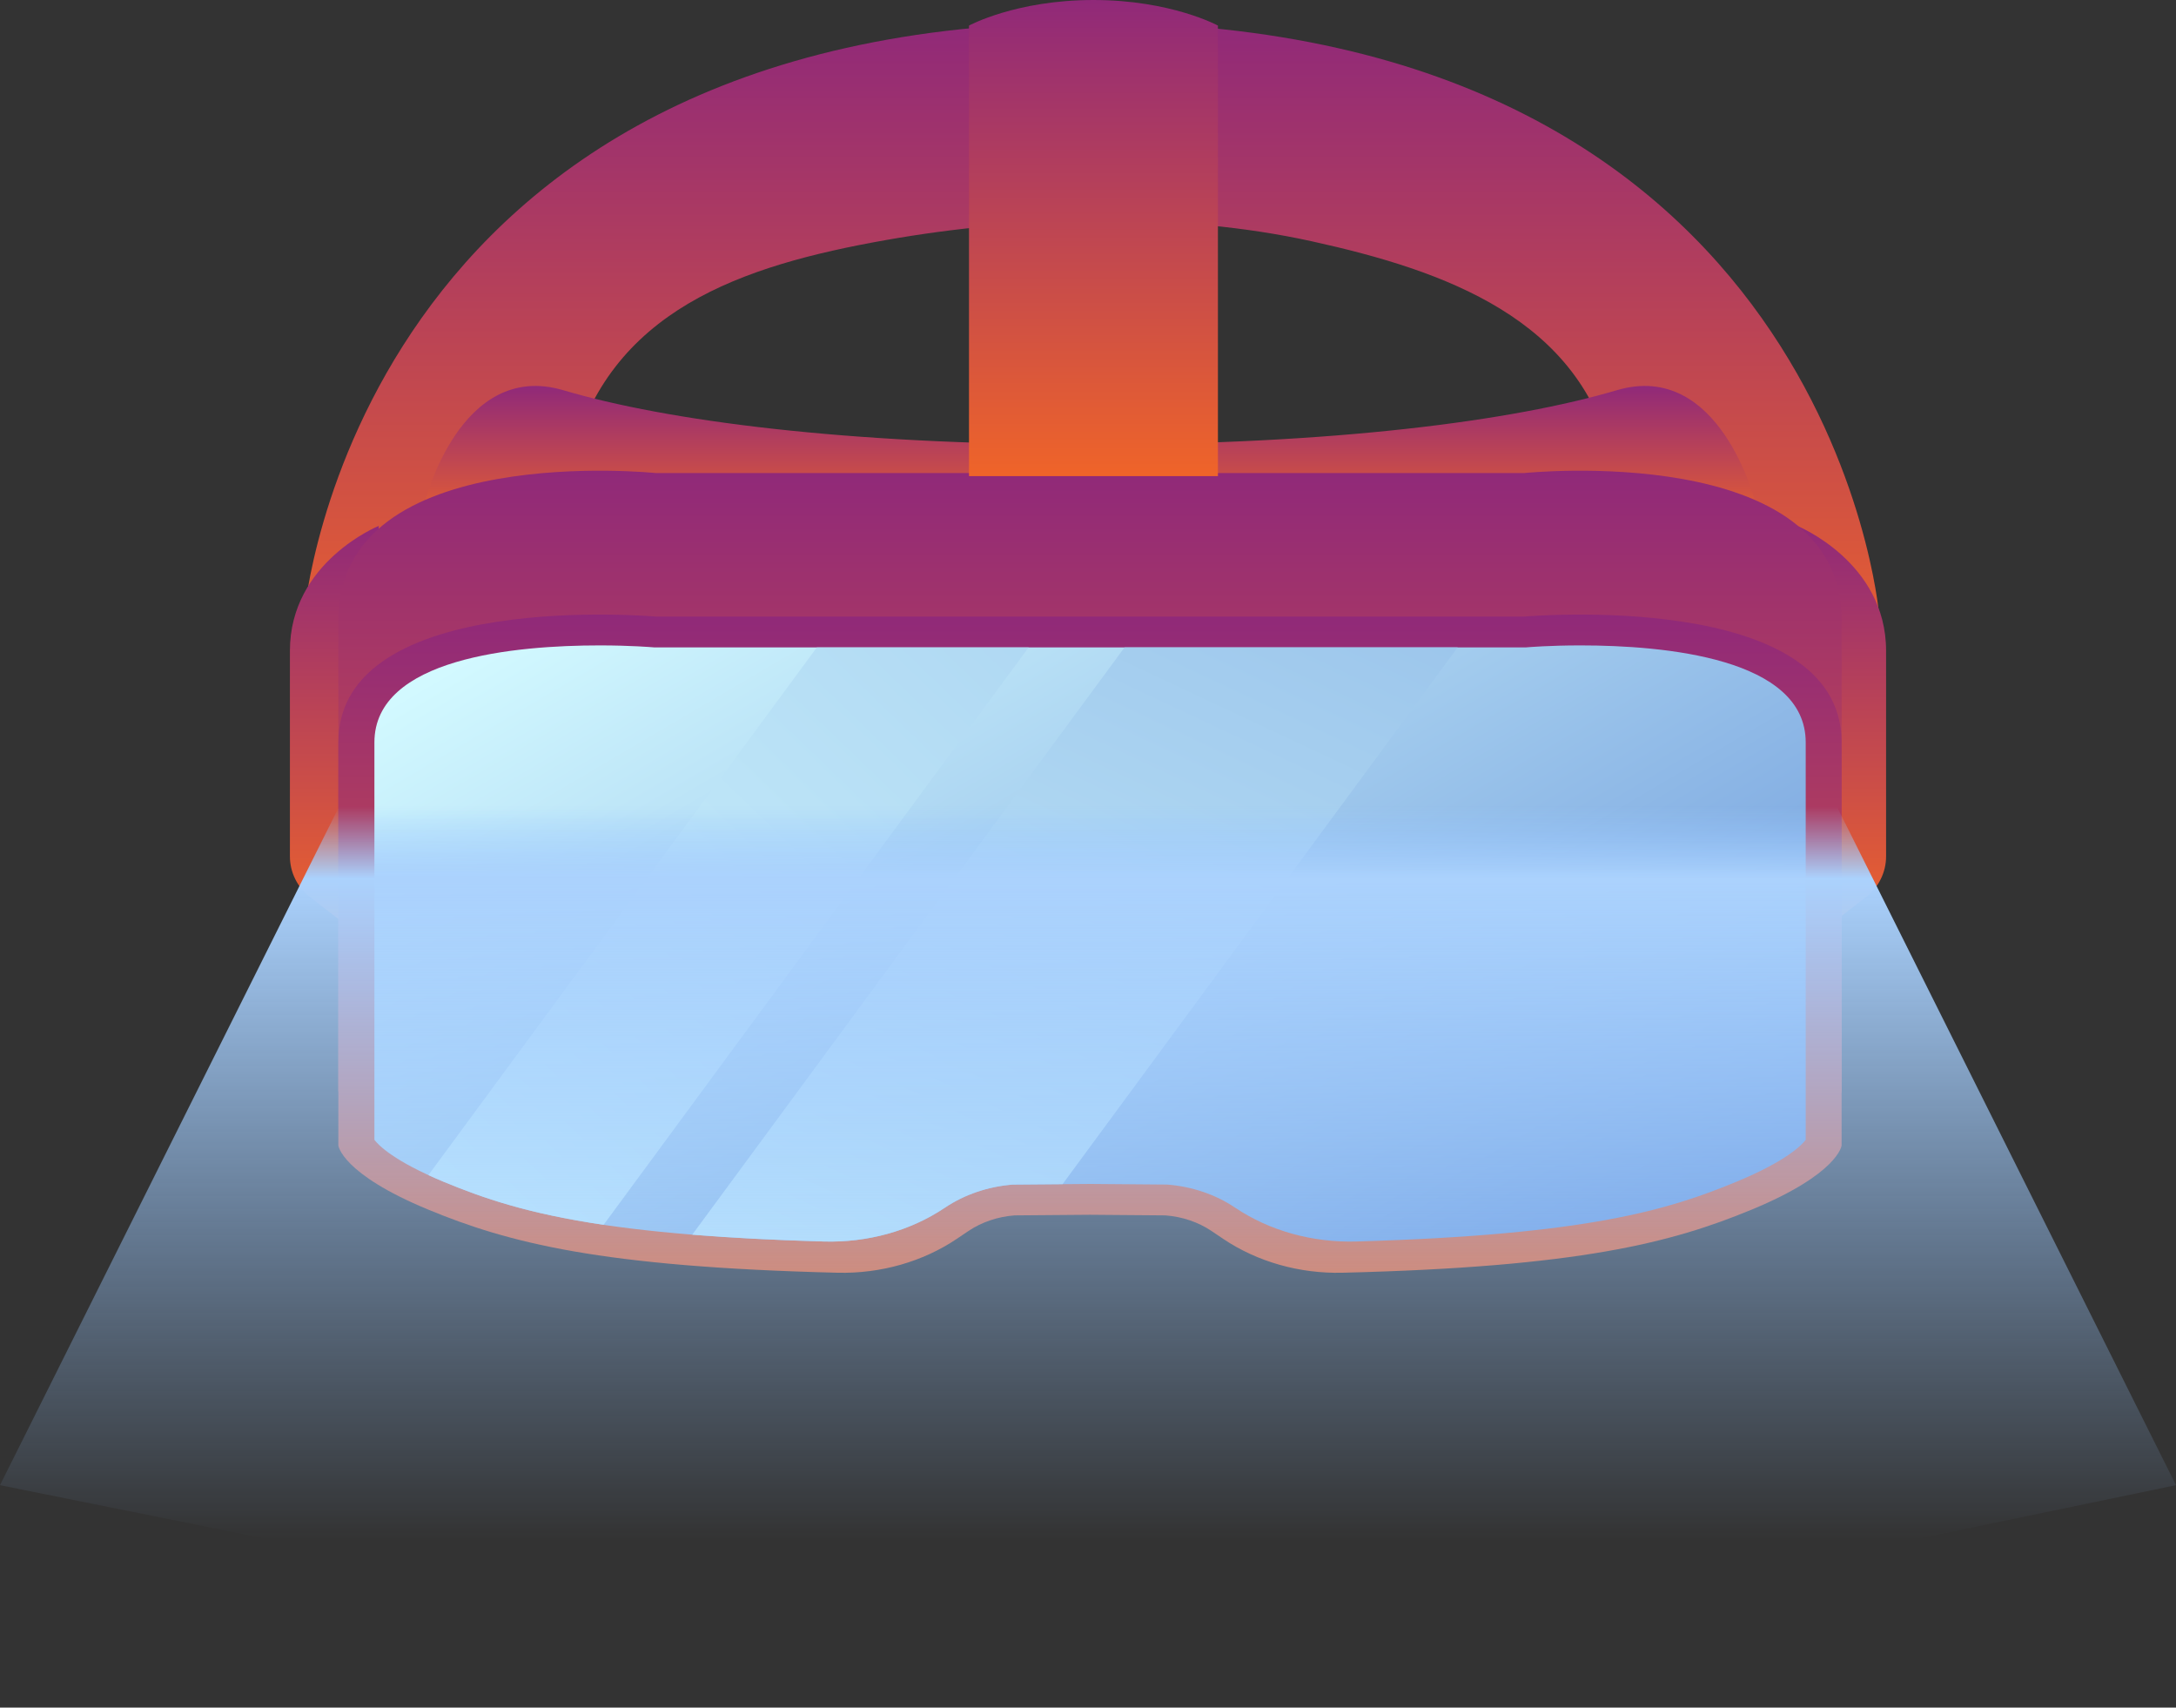 <?xml version="1.0" encoding="UTF-8"?> <svg xmlns="http://www.w3.org/2000/svg" width="65" height="51" viewBox="0 0 65 51" fill="none"><rect x="0" y="0" width="65" height="51" fill="#333333" stroke="none"/><path d="M32.608 0.673C10.593 0.673 9.09 18.321 9.09 18.321L15.426 21.227L17.037 13.801C18.169 9.261 22.153 7.931 26.473 7.168C30.52 6.453 35.164 6.321 39.192 7.208C43.145 8.079 47.252 9.52 48.18 13.801L49.791 21.226L56.127 18.321C56.127 18.321 54.623 0.673 32.608 0.673Z" fill="url(#paint0_linear_7471_131)"></path><path d="M8.66 19.437V25.576C8.66 26.049 8.879 26.495 9.253 26.785L10.884 28.048L11.315 15.706C11.315 15.706 8.66 16.782 8.66 19.437Z" fill="url(#paint1_linear_7471_131)"></path><path d="M56.34 19.437V25.576C56.34 26.049 56.121 26.495 55.748 26.785L54.116 28.048L53.685 15.706C53.685 15.706 56.34 16.782 56.34 19.437Z" fill="url(#paint2_linear_7471_131)"></path><path d="M48.295 11.655C45.205 12.568 39.866 13.277 32.562 13.277C25.257 13.277 19.918 12.568 16.828 11.655C13.737 10.742 12.684 15.027 12.684 15.027V16.01H32.562H52.439V15.027C52.439 15.027 51.386 10.742 48.295 11.655Z" fill="url(#paint3_linear_7471_131)"></path><path d="M45.522 14.129H32.56H19.598C19.598 14.129 10.107 13.144 10.107 18.516V32.573C10.107 32.573 10.197 33.557 12.793 34.811C15.389 36.064 18.434 36.96 27.029 37.049L28.925 35.559C29.323 35.246 29.804 35.055 30.309 35.011L32.56 34.99L34.811 35.011C35.315 35.055 35.796 35.246 36.194 35.559L38.091 37.049C46.686 36.959 49.73 36.064 52.326 34.811C54.922 33.557 55.012 32.573 55.012 32.573V18.516C55.012 13.144 45.522 14.129 45.522 14.129Z" fill="url(#paint4_linear_7471_131)"></path><path d="M45.522 18.416H32.56H19.598C19.598 18.416 10.107 17.573 10.107 22.173V34.211C10.107 34.211 10.197 35.054 12.793 36.127C15.177 37.113 17.937 37.84 25.022 38.012C26.308 38.043 27.566 37.682 28.578 37.002L28.925 36.768C29.323 36.5 29.804 36.337 30.308 36.299L32.559 36.281L34.81 36.299C35.315 36.337 35.796 36.5 36.194 36.768L36.539 37.001C37.552 37.682 38.811 38.043 40.099 38.012C47.182 37.84 49.942 37.113 52.325 36.127C54.922 35.054 55.011 34.211 55.011 34.211V22.173C55.012 17.573 45.522 18.416 45.522 18.416Z" fill="url(#paint5_linear_7471_131)"></path><path d="M47.206 19.276C46.282 19.276 45.64 19.331 45.634 19.331L45.579 19.336H19.544L19.489 19.331C19.483 19.331 18.84 19.276 17.916 19.276C15.402 19.276 11.184 19.652 11.184 22.173V34.043C11.302 34.198 11.761 34.678 13.262 35.299C15.262 36.125 17.672 36.881 24.606 37.079C25.913 37.117 27.195 36.763 28.223 36.071C28.809 35.677 29.516 35.436 30.258 35.379L32.571 35.36L34.865 35.379C35.606 35.436 36.312 35.676 36.897 36.07C37.927 36.762 39.21 37.117 40.519 37.079C47.452 36.881 49.861 36.125 51.86 35.299C53.362 34.678 53.821 34.198 53.939 34.043V22.173C53.939 19.652 49.721 19.276 47.206 19.276Z" fill="url(#paint6_linear_7471_131)"></path><path d="M32.663 0C30.346 0 28.945 0.764 28.945 0.764V14.221H32.663H36.381V0.764C36.381 0.764 34.979 0 32.663 0Z" fill="url(#paint7_linear_7471_131)"></path><path d="M33.591 19.336L20.678 36.876C21.801 36.967 23.096 37.036 24.605 37.079C25.912 37.117 27.194 36.763 28.223 36.071C28.808 35.677 29.515 35.436 30.257 35.379L31.74 35.367L43.542 19.336H33.591Z" fill="url(#paint8_linear_7471_131)"></path><path d="M24.4 19.336L12.797 35.096C12.94 35.162 13.093 35.229 13.261 35.299C14.433 35.783 15.748 36.243 18.03 36.581L30.726 19.337H24.4V19.336Z" fill="url(#paint9_linear_7471_131)"></path><path d="M65 44.357L33 51L0 44.357L10.426 23.499H54.574L65 44.357Z" fill="url(#paint10_linear_7471_131)"></path><defs><linearGradient id="paint0_linear_7471_131" x1="32.609" y1="0.673" x2="32.609" y2="21.227" gradientUnits="userSpaceOnUse"><stop stop-color="#902979"></stop><stop offset="1" stop-color="#EF6429"></stop></linearGradient><linearGradient id="paint1_linear_7471_131" x1="9.988" y1="15.706" x2="9.988" y2="28.048" gradientUnits="userSpaceOnUse"><stop stop-color="#902979"></stop><stop offset="1" stop-color="#EF6429"></stop></linearGradient><linearGradient id="paint2_linear_7471_131" x1="55.013" y1="15.706" x2="55.013" y2="28.048" gradientUnits="userSpaceOnUse"><stop stop-color="#902979"></stop><stop offset="1" stop-color="#EF6429"></stop></linearGradient><linearGradient id="paint3_linear_7471_131" x1="32.562" y1="11.528" x2="32.562" y2="16.01" gradientUnits="userSpaceOnUse"><stop stop-color="#902979"></stop><stop offset="1" stop-color="#EF6429"></stop></linearGradient><linearGradient id="paint4_linear_7471_131" x1="32.56" y1="14.058" x2="32.56" y2="37.049" gradientUnits="userSpaceOnUse"><stop stop-color="#902979"></stop><stop offset="1" stop-color="#EF6429"></stop></linearGradient><linearGradient id="paint5_linear_7471_131" x1="32.559" y1="18.356" x2="32.559" y2="38.013" gradientUnits="userSpaceOnUse"><stop stop-color="#902979"></stop><stop offset="1" stop-color="#EF6429"></stop></linearGradient><linearGradient id="paint6_linear_7471_131" x1="24.197" y1="13.625" x2="42.394" y2="44.54" gradientUnits="userSpaceOnUse"><stop stop-color="#D2F9FF"></stop><stop offset="0.995" stop-color="#618DD6"></stop></linearGradient><linearGradient id="paint7_linear_7471_131" x1="32.663" y1="0" x2="32.663" y2="14.221" gradientUnits="userSpaceOnUse"><stop stop-color="#902979"></stop><stop offset="1" stop-color="#EF6429"></stop></linearGradient><linearGradient id="paint8_linear_7471_131" x1="24.08" y1="45.213" x2="52.804" y2="-15.982" gradientUnits="userSpaceOnUse"><stop stop-color="#D2F9FF"></stop><stop offset="0.995" stop-color="#618DD6"></stop></linearGradient><linearGradient id="paint9_linear_7471_131" x1="11.54" y1="38.002" x2="73.048" y2="-25.848" gradientUnits="userSpaceOnUse"><stop stop-color="#D2F9FF"></stop><stop offset="0.995" stop-color="#618DD6"></stop></linearGradient><linearGradient id="paint10_linear_7471_131" x1="32.5" y1="24.084" x2="32.5" y2="50.7" gradientUnits="userSpaceOnUse"><stop stop-color="#95C5FF" stop-opacity="0"></stop><stop offset="0.081" stop-color="#ABD2FD"></stop><stop offset="0.487" stop-color="#9CC9FE" stop-opacity="0.453"></stop><stop offset="0.823" stop-color="#95C5FF" stop-opacity="0"></stop></linearGradient></defs></svg> 